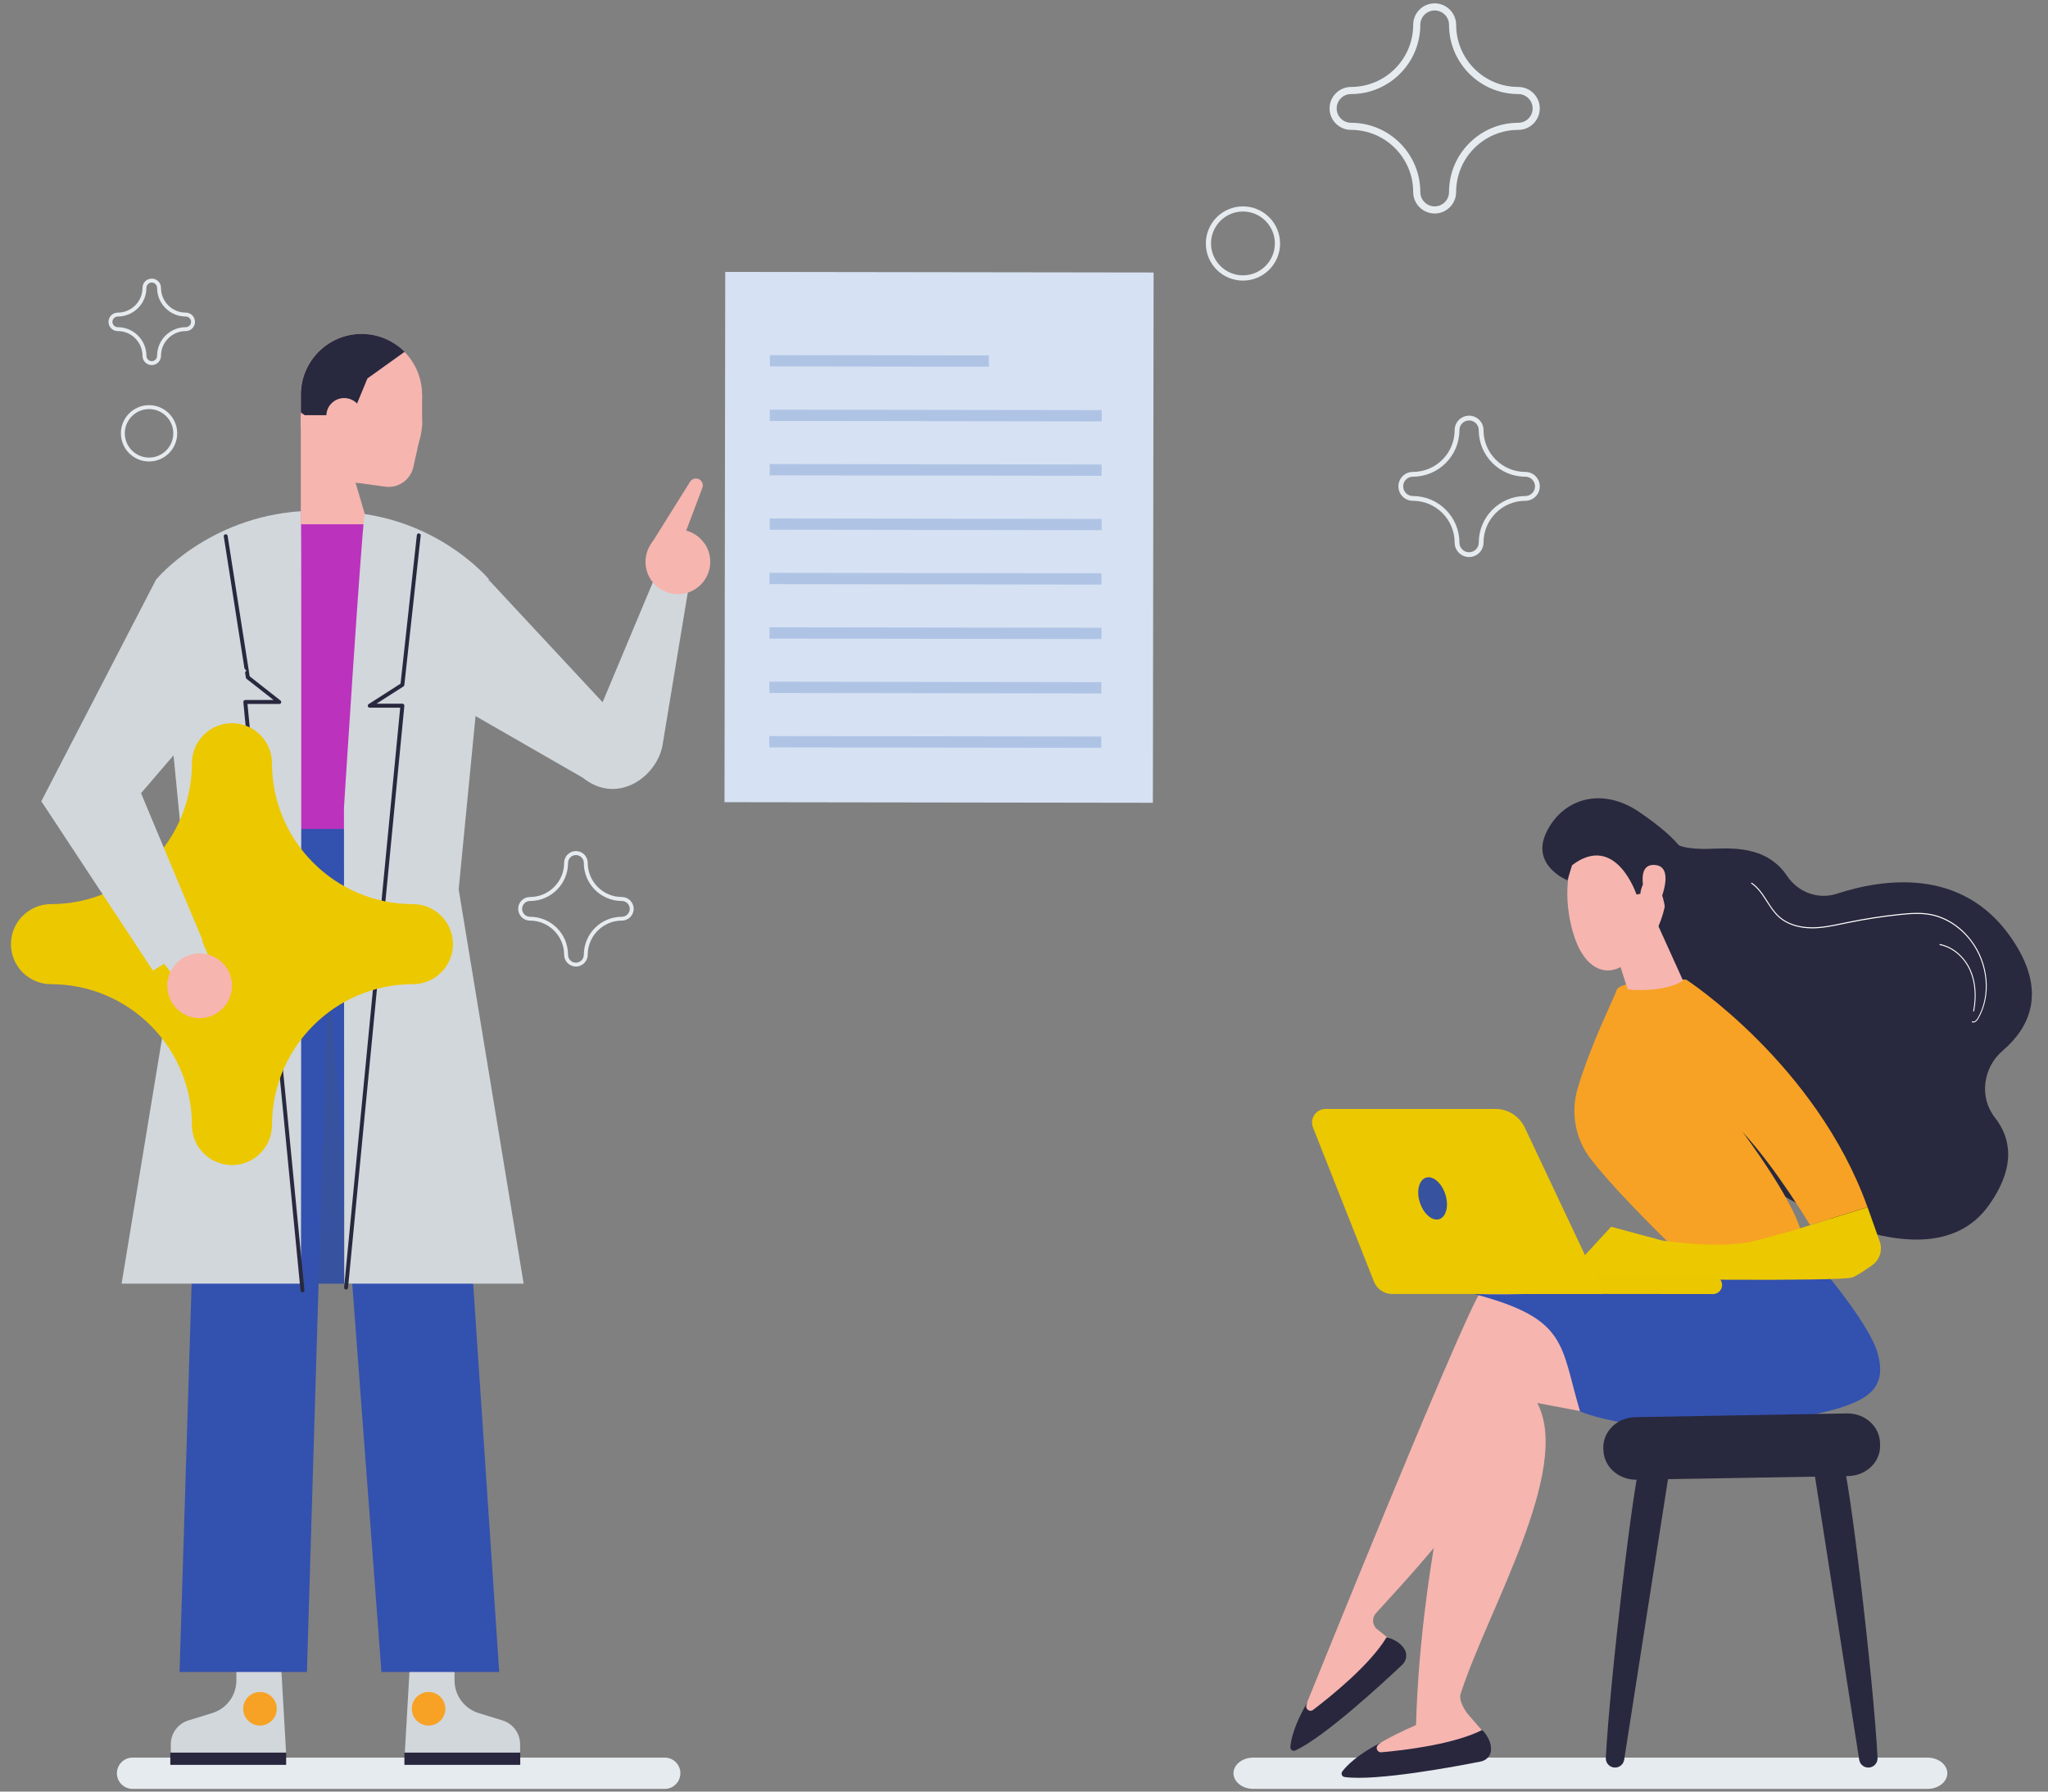 <?xml version="1.0" encoding="UTF-8"?>
<svg xmlns="http://www.w3.org/2000/svg" version="1.1" viewBox="0 0 288 252">
  <rect x="0" y="0" width="288" height="252" fill="#808080" stroke="none"/>
  <!-- Generator: Adobe Illustrator 29.7.0, SVG Export Plug-In . SVG Version: 2.1.1 Build 138)  -->
  <defs>
    <style>
      .st0 {
        fill: #28283e;
      }

      .st1 {
        fill: #ebc700;
      }

      .st2 {
        fill: #7444f4;
      }

      .st3 {
        fill: #bb32bd;
      }

      .st4 {
        fill: #07b1cf;
      }

      .st5, .st6 {
        fill: #1750b2;
      }

      .st7 {
        fill: #37529f;
      }

      .st8 {
        fill: #d82ec1;
      }

      .st6 {
        opacity: .2;
      }

      .st6, .st9 {
        isolation: isolate;
      }

      .st10 {
        fill: #f7a224;
      }

      .st11 {
        fill: #ecc800;
      }

      .st12 {
        fill: #d2d7db;
      }

      .st13, .st9 {
        fill: #fff;
      }

      .st14 {
        fill: #d6e1f3;
      }

      .st15 {
        fill: #8242f8;
      }

      .st16 {
        fill: #ffa200;
      }

      .st17 {
        opacity: .3;
      }

      .st18 {
        fill: #f6b5af;
      }

      .st19 {
        fill: #f8c800;
      }

      .st20 {
        fill: #3351af;
      }

      .st21 {
        fill: #28273e;
      }

      .st22 {
        fill: #e6ebef;
      }

      .st23 {
        display: none;
      }

      .st24 {
        fill: #23233c;
      }

      .st9 {
        opacity: .97;
      }
    </style>
  </defs>
  <g id="Ebene_1">
    <g>
      <rect class="st14" x="94.75" y="45.46" width="74.59" height="60.24" transform="translate(56.29 207.52) rotate(-89.92)"/>
      <rect class="st6" x="122.87" y="35.37" width="1.59" height="30.8" transform="translate(72.72 174.36) rotate(-89.92)"/>
      <rect class="st6" x="130.79" y="35.1" width="1.59" height="46.68" transform="translate(72.97 189.95) rotate(-89.92)"/>
      <rect class="st6" x="130.78" y="42.75" width="1.59" height="46.68" transform="translate(65.3 197.58) rotate(-89.92)"/>
      <rect class="st6" x="130.77" y="50.41" width="1.59" height="46.68" transform="translate(57.64 205.21) rotate(-89.92)"/>
      <rect class="st6" x="130.76" y="58.06" width="1.59" height="46.68" transform="translate(49.97 212.84) rotate(-89.92)"/>
      <rect class="st6" x="130.75" y="65.72" width="1.59" height="46.68" transform="translate(42.31 220.48) rotate(-89.92)"/>
      <rect class="st6" x="130.74" y="73.37" width="1.59" height="46.68" transform="translate(34.64 228.11) rotate(-89.92)"/>
      <rect class="st6" x="130.73" y="81.02" width="1.59" height="46.68" transform="translate(26.98 235.74) rotate(-89.92)"/>
    </g>
    <path class="st22" d="M271.05,251.62h-94.8c-1.54,0-2.79-.99-2.79-2.2s1.25-2.2,2.79-2.2h94.8c1.54,0,2.79.99,2.79,2.2s-1.25,2.2-2.79,2.2Z"/>
    <g>
      <path class="st0" d="M234.99,117.91s0,1.59,5.14,1.49c2.86-.06,8.17-.68,11.17,3.8,1.55,2.31,4.37,3.37,7.01,2.51,6.59-2.15,17.61-3.72,24.47,6.14,5.24,7.52,2.65,12.68-1.15,15.93-2.79,2.39-3.35,6.55-1.08,9.44,2.17,2.77,3.05,6.8-.87,12.31-8.79,12.35-31.47-2.91-31.47-2.91l-21.18-35.93,7.97-12.78Z"/>
      <path class="st13" d="M277.52,143.83c-.07,0-.13-.02-.2-.05-.03-.02-.05-.06-.03-.09.02-.03.06-.05.09-.03.28.14.59-.21.72-.44,1.85-3.19,1.45-7.65-.97-10.84-1.45-1.91-3.41-3.2-5.52-3.64-1.49-.31-3.04-.18-4.48-.03-2.45.26-4.92.64-7.34,1.14-.2.04-.4.08-.59.12-1.42.3-2.89.61-4.36.61h-.03c-1.89,0-3.54-.55-4.66-1.55-.7-.62-1.21-1.43-1.72-2.21-.6-.94-1.22-1.91-2.15-2.53-.03-.02-.04-.06-.02-.1.02-.03.06-.04.1-.02.95.64,1.58,1.62,2.19,2.57.49.78,1.01,1.58,1.69,2.18,1.09.98,2.72,1.51,4.57,1.51h.03c1.46,0,2.92-.31,4.33-.61.2-.04.4-.08.59-.12,2.42-.5,4.89-.88,7.35-1.14,1.46-.15,3.01-.28,4.52.03,2.14.44,4.13,1.75,5.6,3.69,2.46,3.23,2.86,7.75.98,10.99-.16.28-.42.55-.7.55h0Z"/>
      <path class="st13" d="M277.55,142.29h-.01s-.06-.04-.06-.08c.4-2.11.24-4.08-.47-5.69-.82-1.87-2.44-3.25-4.22-3.59-.04,0-.06-.04-.06-.08,0-.04.04-.06.08-.06,1.83.35,3.48,1.76,4.32,3.67.72,1.63.88,3.63.48,5.76,0,.03-.04.06-.07.06h0Z"/>
      <path class="st18" d="M183.78,239.54s21.24-52.66,24.37-57.77c.53-.86,1.45-1.39,2.46-1.41l7.91-.14,11.85,18.52-16.44-6.78c2.93,10.22-14.51,28.38-20.44,34.95-.6.67-.52,1.7.18,2.26l3.06,2.44c-3.79,5.06-8.47,8.62-14.02,10.72l1.05-2.8h0Z"/>
      <path class="st21" d="M194.99,230.31s1.79.32,2.57,1.76c.38.69.19,1.56-.38,2.1-2.54,2.4-10.93,10.18-15.04,12.05-.34.15-.71-.12-.68-.49.08-1.03.52-3.11,2.41-6.33l-.15.44c-.19.56.46,1.03.93.67,2.64-2.01,8-6.35,10.33-10.2h0Z"/>
      <path class="st18" d="M192.41,247.8c-2.67-1.23,6.68-5.12,6.72-5.16.64-23.87,7.29-48.48,9.33-54.12.34-.95,1.14-1.65,2.13-1.87l7.71-1.74,15.35,15.74-17.47-3.31c4.94,9.41-7.06,29.27-10.79,40.95-.27.86.59,2.33,1.13,2.93l2.3,2.66c-2.69,5.72-12.75,4.2-17.58,5.06l1.18-1.14h0Z"/>
      <path class="st21" d="M208.43,243.34s1.34,1.22,1.24,2.86c-.05.79-.67,1.42-1.44,1.57-3.43.68-14.68,2.8-19.15,2.18-.37-.05-.54-.48-.32-.78.62-.82,2.1-2.35,5.42-4.07l-.36.3c-.46.37-.16,1.12.43,1.07,3.31-.29,10.15-1.11,14.18-3.13h0Z"/>
      <path class="st20" d="M254.34,176.22s8.5,9.54,9.74,14.25c1.24,4.71-1.07,6.72-8.38,8.34-21.75,4.83-33.5-.28-33.5-.28-2.82-9.39-1.63-13.03-14.91-16.52,0,0,13.48.43,16.51-1.25,3.03-1.68,30.54-4.54,30.54-4.54h0Z"/>
      <g>
        <path class="st10" d="M236.13,176.22s-8.3-7.9-12.39-13.14c-2.21-2.83-2.9-6.56-1.88-10,1.86-6.29,5.18-12.79,5.48-13.81.46-1.55,9.77-1.49,9.77-1.49,0,0,18.31,11.89,25.51,32.02l-8.08,2.52s-4.78-8.02-9.51-13.12c0,0,8.18,10.8,8.46,15.22l-17.37,1.8h0Z"/>
        <path class="st18" d="M226.22,130.6c.1.32,2.53,8.38,2.72,8.54s5.33.44,7.74-1.21l-4.94-10.92-5.53,3.58h0Z"/>
        <path class="st11" d="M220.32,179.34l6.24-6.79,7.2,1.94s8.4,1.3,13.2,0l4.81-1.3,10.86-3.38,1.71,4.82c.43,1.22,0,2.58-1.06,3.33-.94.67-2.04,1.4-2.74,1.71-1.43.63-32.95.2-32.95.2l-7.27-.53h0Z"/>
      </g>
      <g>
        <path class="st1" d="M240.96,182.02h-.07l-28.69-.03c-.71,0-1.28-.58-1.28-1.28,0-.71.58-1.29,1.28-1.28l28.69.03c.71,0,1.28.58,1.28,1.28,0,.69-.54,1.25-1.22,1.28Z"/>
        <path class="st11" d="M186.41,155.98h23.89c1.76,0,3.37,1.02,4.12,2.61l11.05,23.42h-29.69c-1.14,0-2.16-.69-2.57-1.75l-8.57-21.67c-.49-1.25.43-2.61,1.77-2.61h0Z"/>
        <path class="st7" d="M203.25,167.99c.52,1.61.13,3.17-.85,3.49-.99.32-2.21-.73-2.73-2.34-.52-1.61-.13-3.17.85-3.49.99-.32,2.21.73,2.73,2.34Z"/>
      </g>
      <g>
        <path class="st18" d="M221.63,119.66s-2.18,3.91-.73,10.33c1.45,6.42,4.8,7.3,7.1,5.98,2.31-1.32,5.37-3.78,6.29-9.38.91-5.59-9.7-11.86-12.66-6.94h0Z"/>
        <path class="st0" d="M230.13,125.81s-2.91-8.79-9.06-4.11l-.65,2.12s-5.21-2.07-2.96-6.75c2.25-4.68,7.72-6.53,13.14-2.8,5.42,3.73,8.27,6.83,7.51,11.22-.75,4.39-3.92,2.55-3.92,2.55,0,0-.31-3.32-1.81-4.05-1.5-.73-1.71,1.73-1.71,1.73l-.53.1h0Z"/>
        <path class="st18" d="M231.41,126.05s-1.52-4.51,1.23-4.39c2.75.12,1.21,4.32.5,5.84l-1.74-1.45Z"/>
      </g>
    </g>
    <g>
      <path class="st0" d="M259.07,205.33c.88,1.31,4.41,30.97,4.96,41.93.04.74-.55,1.36-1.3,1.36h0c-.64,0-1.18-.47-1.28-1.1l-6.44-41.25,4.06-.94h0Z"/>
      <path class="st0" d="M230.78,205.33c-.88,1.31-4.4,30.97-4.96,41.93-.04.74.55,1.36,1.3,1.36h0c.64,0,1.18-.47,1.28-1.1l6.44-41.25-4.06-.94h0Z"/>
      <path class="st0" d="M264.39,203.02v.32c.03,2.33-1.98,4.24-4.49,4.28l-29.75.51c-2.48.04-4.54-1.75-4.66-4.04l-.02-.3c-.12-2.39,1.9-4.4,4.48-4.45l29.76-.53c2.55-.05,4.64,1.84,4.67,4.21h0Z"/>
    </g>
    <path class="st22" d="M93.48,251.62H18.64c-1.22,0-2.2-.99-2.2-2.2s.99-2.2,2.2-2.2h74.84c1.22,0,2.2.99,2.2,2.2s-.99,2.2-2.2,2.2h0Z"/>
    <path class="st22" d="M20.96,64.91c-2.19,0-3.96-1.78-3.96-3.96s1.78-3.96,3.96-3.96,3.96,1.78,3.96,3.96-1.78,3.96-3.96,3.96ZM20.96,57.54c-1.88,0-3.41,1.53-3.41,3.41s1.53,3.41,3.41,3.41,3.41-1.53,3.41-3.41-1.53-3.41-3.41-3.41Z"/>
    <path class="st22" d="M174.79,39.47c-2.88,0-5.22-2.34-5.22-5.22s2.34-5.22,5.22-5.22,5.22,2.34,5.22,5.22-2.34,5.22-5.22,5.22ZM174.79,29.75c-2.48,0-4.49,2.02-4.49,4.49s2.02,4.49,4.49,4.49,4.49-2.02,4.49-4.49-2.02-4.49-4.49-4.49Z"/>
    <path class="st22" d="M80.99,135.95c-.91,0-1.66-.74-1.66-1.66,0-2.64-2.15-4.8-4.8-4.8-.91,0-1.66-.74-1.66-1.66s.74-1.66,1.66-1.66c2.64,0,4.8-2.15,4.8-4.8,0-.91.74-1.66,1.66-1.66s1.66.74,1.66,1.66c0,2.64,2.15,4.8,4.8,4.8.91,0,1.66.74,1.66,1.66s-.74,1.66-1.66,1.66c-2.64,0-4.8,2.15-4.8,4.8,0,.91-.74,1.66-1.66,1.66ZM80.99,120.27c-.61,0-1.11.5-1.11,1.11,0,2.95-2.4,5.35-5.35,5.35-.61,0-1.11.5-1.11,1.11s.5,1.11,1.11,1.11c2.95,0,5.35,2.4,5.35,5.35,0,.61.5,1.11,1.11,1.11s1.11-.5,1.11-1.11c0-2.95,2.4-5.35,5.35-5.35.61,0,1.11-.5,1.11-1.11s-.5-1.11-1.11-1.11c-2.95,0-5.35-2.4-5.35-5.35,0-.61-.5-1.11-1.11-1.11Z"/>
    <path class="st22" d="M201.75,30.03c-1.67,0-3.02-1.36-3.02-3.02,0-4.82-3.92-8.74-8.74-8.74-1.67,0-3.02-1.36-3.02-3.02s1.36-3.02,3.02-3.02c4.82,0,8.74-3.92,8.74-8.74,0-1.67,1.36-3.02,3.02-3.02s3.02,1.36,3.02,3.02c0,4.82,3.92,8.74,8.74,8.74,1.67,0,3.02,1.36,3.02,3.02s-1.36,3.02-3.02,3.02c-4.82,0-8.74,3.92-8.74,8.74,0,1.67-1.36,3.02-3.02,3.02ZM201.75,1.47c-1.11,0-2.02.91-2.02,2.02,0,5.37-4.37,9.74-9.74,9.74-1.11,0-2.02.9-2.02,2.02s.91,2.02,2.02,2.02c5.37,0,9.74,4.37,9.74,9.74,0,1.11.91,2.02,2.02,2.02s2.02-.91,2.02-2.02c0-5.37,4.37-9.74,9.74-9.74,1.11,0,2.02-.91,2.02-2.02s-.91-2.02-2.02-2.02c-5.37,0-9.74-4.37-9.74-9.74,0-1.11-.91-2.02-2.02-2.02Z"/>
    <path class="st22" d="M206.59,78.35c-1.12,0-2.03-.91-2.03-2.03,0-3.24-2.63-5.88-5.88-5.88-1.12,0-2.03-.91-2.03-2.03s.91-2.03,2.03-2.03c3.24,0,5.88-2.63,5.88-5.88,0-1.12.91-2.03,2.03-2.03s2.03.91,2.03,2.03c0,3.24,2.63,5.88,5.88,5.88,1.12,0,2.03.91,2.03,2.03s-.91,2.03-2.03,2.03c-3.24,0-5.88,2.63-5.88,5.88,0,1.12-.91,2.03-2.03,2.03ZM206.59,59.14c-.75,0-1.36.61-1.36,1.36,0,3.61-2.94,6.55-6.55,6.55-.75,0-1.36.61-1.36,1.36s.61,1.36,1.36,1.36c3.61,0,6.55,2.94,6.55,6.55,0,.75.61,1.36,1.36,1.36s1.36-.61,1.36-1.36c0-3.61,2.94-6.55,6.55-6.55.75,0,1.36-.61,1.36-1.36s-.61-1.36-1.36-1.36c-3.61,0-6.55-2.94-6.55-6.55,0-.75-.61-1.36-1.36-1.36Z"/>
    <path class="st22" d="M21.34,51.35c-.72,0-1.3-.58-1.3-1.3,0-1.92-1.56-3.48-3.48-3.48-.72,0-1.3-.58-1.3-1.3s.58-1.3,1.3-1.3c1.92,0,3.48-1.56,3.48-3.48,0-.72.58-1.3,1.3-1.3s1.3.58,1.3,1.3c0,1.92,1.56,3.48,3.48,3.48.72,0,1.3.58,1.3,1.3s-.58,1.3-1.3,1.3c-1.92,0-3.48,1.56-3.48,3.48,0,.72-.58,1.3-1.3,1.3ZM21.34,39.74c-.41,0-.75.34-.75.75,0,2.22-1.81,4.03-4.03,4.03-.41,0-.75.34-.75.75s.34.75.75.75c2.22,0,4.03,1.81,4.03,4.03,0,.41.34.75.75.75s.75-.34.75-.75c0-2.22,1.81-4.03,4.03-4.03.41,0,.75-.34.75-.75s-.34-.75-.75-.75c-2.22,0-4.03-1.81-4.03-4.03,0-.41-.34-.75-.75-.75Z"/>
    <rect class="st7" x="30.14" y="126.5" width="29.94" height="54.06"/>
    <path class="st12" d="M96.93,82.06l-3.75,22.68c-.74,4.49-6.36,8.57-11.21,4.66l-23.69-13.62,10.24-14.44,16.22,17.43,7.8-18.62,4.39,1.91Z"/>
    <path class="st18" d="M99.1,76.47c1.41,2.08.86,4.91-1.22,6.32-1.34.91-2.99,1-4.38.4-.76-.33-1.44-.88-1.95-1.62-1.41-2.08-.85-4.91,1.23-6.31,1.05-.71,2.3-.92,3.44-.69,1.13.22,2.17.88,2.87,1.91h0Z"/>
    <path class="st18" d="M95.19,78.1l-3.73-1.41,5.58-8.93c.25-.4.74-.56,1.18-.39h0c.49.19.74.75.55,1.25l-3.58,9.48h0Z"/>
    <path class="st12" d="M57.71,232.9l-.78,13.62h16.21v-1.18c0-1.54-1-2.89-2.47-3.35l-3.37-1.04c-2.01-.62-3.38-2.48-3.38-4.58v-3.47h-6.23,0Z"/>
    <path class="st12" d="M39.45,232.9l.78,13.62h-16.21v-1.18c0-1.54,1-2.89,2.47-3.35l3.37-1.04c2.01-.62,3.38-2.48,3.38-4.58v-3.47h6.23,0Z"/>
    <path class="st3" d="M68.75,81.46c-12.92-12.92-33.86-12.92-46.77,0l6.54,35.34h33.69l6.54-35.34Z"/>
    <polygon class="st20" points="62.21 116.6 63.33 132.66 70.2 235.18 53.64 235.18 46.15 135.53 43.16 235.18 25.25 235.18 28.52 129.99 28.52 116.6 62.21 116.6"/>
    <path class="st12" d="M42.33,71.9c.08,1.9,0,108.66,0,108.66h-25.23l9.14-55.47-4.25-43.62s7.18-8.69,20.35-9.57h0Z"/>
    <g>
      <path class="st18" d="M59.35,55.5c0,4.72-3.81,8.53-8.53,8.53-3.68,0-6.83-2.34-8.03-5.63-.32-.89-.5-1.88-.5-2.9,0-4.7,3.83-8.53,8.53-8.53,2.36,0,4.5.97,6.06,2.52,1.52,1.54,2.47,3.67,2.47,6.01h0Z"/>
      <circle class="st18" cx="50.83" cy="59.4" r="8.53"/>
      <path class="st18" d="M54.13,68.45l-4.51-.63,1.2-8.43,8.32,1.77-.99,4.43c-.36,1.88-2.14,3.14-4.03,2.86h0Z"/>
      <rect class="st18" x="42.3" y="55.51" width="17.06" height="4.43"/>
      <path class="st0" d="M56.89,49.49l-5.22,3.74-2.14,5.17h-7.22s0-1.88,0-2.9c0-4.7,3.83-8.53,8.53-8.53,2.36,0,4.5.97,6.06,2.52h0Z"/>
      <circle class="st18" cx="48.4" cy="58.5" r="2.51"/>
    </g>
    <polygon class="st18" points="42.3 58.01 42.3 73.74 51.73 73.74 48.36 62.37 42.3 58.01"/>
    <path class="st12" d="M48.37,113.77l.04,66.79h25.23l-9.14-55.47,4.25-43.62s-6.19-7.49-17.48-9.17c-.54,3.95-2.91,41.48-2.91,41.48h0Z"/>
    <circle class="st10" cx="36.56" cy="240.35" r="2.36"/>
    <circle class="st10" cx="60.27" cy="240.35" r="2.36"/>
    <path class="st0" d="M42.53,181.77c-.14,0-.26-.11-.27-.25l-8.04-82.76c0-.08.02-.15.07-.21.05-.06.13-.09.2-.09h3.98l-3.79-2.97c-.06-.04-.09-.1-.1-.17l-3.11-19.86c-.02-.15.08-.29.23-.31.15-.02.29.08.31.23l3.1,19.75,4.33,3.4c.09.07.13.2.09.31s-.14.18-.26.18h-4.47l8.01,82.46c.02.15-.1.29-.25.3h-.03Z"/>
    <path class="st0" d="M48.67,181.39h-.03c-.15-.02-.26-.15-.25-.3l7.89-81.55h-4.29c-.12,0-.23-.08-.26-.2-.04-.12.01-.24.12-.31l4.48-2.87,2.29-20.89c.02-.15.15-.27.3-.24.15.02.26.15.24.3l-2.3,21.02c-.01.08-.06.16-.12.2l-3.8,2.43h3.65c.08,0,.15.03.2.09.05.06.08.13.07.21l-7.92,81.85c-.01.14-.13.25-.27.25h0Z"/>
    <rect class="st21" x="56.87" y="246.52" width="16.29" height="1.72"/>
    <rect class="st21" x="23.95" y="246.52" width="16.29" height="1.72"/>
    <g>
      <path class="st11" d="M7.17,128.3c11.58,0,20.96-9.39,20.96-20.96,0-2.48,2.01-4.49,4.49-4.49s4.49,2.01,4.49,4.49c0,11.58,9.39,20.96,20.96,20.96,2.48,0,4.49,2.01,4.49,4.49s-2.01,4.49-4.49,4.49c-11.58,0-20.96,9.39-20.96,20.96,0,2.48-2.01,4.49-4.49,4.49s-4.49-2.01-4.49-4.49c0-11.58-9.39-20.96-20.96-20.96-2.48,0-4.49-2.01-4.49-4.49s2.01-4.49,4.49-4.49Z"/>
      <path class="st11" d="M32.62,163.88c-3.11,0-5.63-2.53-5.63-5.63,0-10.93-8.89-19.82-19.82-19.82-3.11,0-5.63-2.53-5.63-5.63s2.53-5.63,5.63-5.63c10.93,0,19.82-8.89,19.82-19.82,0-3.11,2.53-5.63,5.63-5.63s5.63,2.53,5.63,5.63c0,10.93,8.89,19.82,19.82,19.82,3.11,0,5.63,2.53,5.63,5.63s-2.53,5.63-5.63,5.63c-10.93,0-19.82,8.89-19.82,19.82,0,3.11-2.53,5.63-5.63,5.63ZM32.62,103.99c-1.85,0-3.35,1.5-3.35,3.35,0,12.19-9.92,22.1-22.1,22.1-1.85,0-3.35,1.5-3.35,3.35s1.5,3.35,3.35,3.35c12.19,0,22.1,9.92,22.1,22.1,0,1.85,1.5,3.35,3.35,3.35s3.35-1.5,3.35-3.35c0-12.19,9.92-22.1,22.1-22.1,1.85,0,3.35-1.5,3.35-3.35s-1.5-3.35-3.35-3.35c-12.19,0-22.1-9.92-22.1-22.1,0-1.85-1.5-3.35-3.35-3.35Z"/>
    </g>
    <polygon class="st12" points="24.87 137.92 5.81 112.7 21.98 81.46 34.65 94.33 19.82 111.58 29.35 134.56 24.87 137.92"/>
    <path class="st18" d="M32.62,138.66c0,2.51-2.04,4.55-4.55,4.55-1.62,0-3.04-.84-3.85-2.12-.44-.7-.7-1.54-.7-2.43,0-2.51,2.04-4.55,4.55-4.55,1.27,0,2.42.52,3.24,1.36.81.82,1.31,1.94,1.31,3.19Z"/>
    <polygon class="st12" points="19.82 111.58 5.81 112.7 21.5 136.52 28.51 132.31 19.82 111.58"/>
  </g>
  <g id="Ebene_2" class="st23">
    <g>
      <g>
        <path class="st5" d="M238.96,216.39c.13,0,.26,0,.39-.02,1.84-.21,3.17-1.88,2.95-3.72l-21.09-183.51c-.21-1.84-1.88-3.16-3.72-2.95-1.84.21-3.17,1.88-2.95,3.72l21.09,183.51c.2,1.71,1.65,2.98,3.33,2.98h0Z"/>
        <path class="st5" d="M123.04,216.39c1.54,0,2.92-1.06,3.27-2.62L167.46,30.26c.41-1.81-.73-3.61-2.54-4.01-1.81-.4-3.61.73-4.01,2.54l-41.14,183.51c-.41,1.81.73,3.61,2.54,4.01.25.05.49.08.74.08h0Z"/>
        <path class="st5" d="M192.53,216.39c1.86,0,3.36-1.5,3.36-3.36v-90.56c0-1.86-1.5-3.36-3.36-3.36s-3.36,1.5-3.36,3.36v90.56c0,1.86,1.5,3.36,3.36,3.36Z"/>
        <path class="st5" d="M259.76,9l-11.81,148.77c-.25,3.15-2.92,5.55-6.07,5.47l-123.36-3.01c-3.6-.09-6.29-3.32-5.73-6.88L136.41,5.01c.47-2.94,3.03-5.08,6.01-5.01l111.55,2.58c3.41.08,6.06,3.01,5.79,6.41h0Z"/>
        <path class="st9" d="M249.54,6.12l-103.45-2.39c-2.97-.07-5.54,2.07-6.01,5.01l-22.28,139.97c-.57,3.55,2.13,6.79,5.73,6.88l114.58,2.79c3.16.08,5.82-2.32,6.07-5.47l11.14-140.38c.27-3.4-2.37-6.33-5.79-6.41h0Z"/>
      </g>
      <g class="st17">
        <path class="st24" d="M157.94,117.08c0-.53-.51-.96-1.16-.98l-9.22-.18c-.65-.01-1.19.4-1.2.93l-3.68,31.35c0,.53.51.96,1.16.98l9.22.18c.65.01,1.19-.4,1.2-.93l3.68-31.35Z"/>
        <path class="st24" d="M140.69,135.17c.06-.71-.51-1.38-1.17-1.39l-9.33-.18c-.65-.01-1.29.62-1.38,1.52l-1.65,13.15c0,.25.57.59,1.22.6l9.33.18c.65.01,1.3-.3,1.31-.55l1.66-13.33h0Z"/>
        <path class="st24" d="M188.31,113.29l-9.32-.18c-.65-.01-1.21.45-1.22,1.03l-3.88,34.54c-.01.57.52,1.19,1.17,1.2l9.32.18c.65.01,1.49-.58,1.51-1.15l3.88-34.54c.01-.57-.81-1.07-1.46-1.08h0Z"/>
        <path class="st24" d="M173.89,106.81c0-.53-.51-.96-1.16-.98l-9.22-.18c-.65-.01-1.19.4-1.2.93l-4.84,41.91c0,.53.51.96,1.16.98l9.22.18c.65.01,1.19-.4,1.2-.93l4.84-41.91Z"/>
        <path class="st24" d="M241.4,89.64c0-.55-.64-1.02-1.3-1.03l-9.33-.18c-.65-.01-1.23.43-1.24.98l-5.2,60.25c0,.55.54,1.11,1.19,1.12l9.33.18c.65.01,1.33-.51,1.34-1.07l5.2-60.25h0Z"/>
        <path class="st24" d="M207.25,100.38c0-.53-.51-.96-1.16-.98l-9.22-.18c-.65-.01-1.19.4-1.2.93l-4.98,48.99c0,.53.51.96,1.16.98l9.22.18c.65.01,1.19-.4,1.2-.93l4.98-48.99Z"/>
        <path class="st24" d="M224.86,92.52c0-.53-.51-.96-1.16-.98l-9.22-.18c-.65-.01-1.19.4-1.2.93l-5.14,57.3c0,.53.51.96,1.16.98l9.22.18c.65.01,1.19-.4,1.2-.93l5.14-57.3Z"/>
      </g>
      <g>
        <circle class="st24" cx="162.35" cy="57.65" r="15.92"/>
        <path class="st16" d="M174.93,67.41c2.1-2.7,3.35-6.08,3.35-9.76h-16.31l12.97,9.76h0Z"/>
      </g>
      <g>
        <circle class="st24" cx="208.45" cy="37.96" r="15.92"/>
        <path class="st16" d="M208.45,37.96h-15.92c0,8.79,7.13,15.92,15.92,15.92v-15.92h0Z"/>
      </g>
    </g>
    <g>
      <path class="st22" d="M107.02,252H36.95c-1.14,0-2.06-.92-2.06-2.06s.92-2.06,2.06-2.06h70.08c1.14,0,2.06.92,2.06,2.06s-.92,2.06-2.06,2.06Z"/>
      <path class="st15" d="M110.26,93.24l-3.51,21.24c-.7,4.21-5.95,8.03-10.49,4.36l-22.18-12.75,9.59-13.52,15.19,16.32,7.3-17.43,4.11,1.79h0Z"/>
      <path class="st18" d="M112.28,88c1.32,1.95.8,4.6-1.14,5.91-1.26.85-2.8.94-4.1.37-.71-.31-1.35-.82-1.82-1.52-1.32-1.95-.8-4.6,1.15-5.91.98-.67,2.15-.86,3.23-.64,1.06.21,2.03.82,2.68,1.79h0Z"/>
      <path class="st18" d="M108.62,89.53l-3.49-1.32,5.22-8.36c.23-.37.7-.52,1.1-.36h0c.46.18.7.7.52,1.16l-3.35,8.87h0Z"/>
      <path class="st12" d="M73.54,234.48l-.73,12.75h15.18v-1.1c0-1.44-.94-2.71-2.31-3.13l-3.15-.98c-1.88-.58-3.16-2.32-3.16-4.29v-3.25h-5.83,0Z"/>
      <path class="st12" d="M56.44,234.48l.73,12.75h-15.18v-1.1c0-1.44.94-2.71,2.31-3.13l3.15-.98c1.88-.58,3.16-2.32,3.16-4.29v-3.25h5.83,0Z"/>
      <path class="st15" d="M83.87,92.68c-12.09-12.09-31.7-12.09-43.79,0l6.12,33.09h31.54l6.12-33.09h0Z"/>
      <polygon class="st20" points="77.75 125.58 78.79 140.62 85.23 236.61 69.72 236.61 62.7 143.3 59.91 236.61 43.14 236.61 46.2 138.12 46.2 125.58 77.75 125.58"/>
      <g>
        <path class="st18" d="M75.07,68.37c0,4.42-3.57,7.99-7.98,7.99-3.45,0-6.4-2.19-7.52-5.27-.3-.84-.47-1.76-.47-2.71,0-4.4,3.58-7.99,7.99-7.99,2.21,0,4.22.91,5.67,2.36,1.42,1.44,2.31,3.43,2.31,5.62h0Z"/>
        <circle class="st18" cx="67.09" cy="72.02" r="7.99"/>
        <path class="st18" d="M70.18,80.5l-4.22-.59,1.13-7.89,7.79,1.65-.93,4.15c-.34,1.76-2,2.94-3.77,2.67Z"/>
        <rect class="st18" x="59.11" y="68.38" width="15.97" height="4.15"/>
        <path class="st0" d="M72.76,62.75l-4.89,3.5-2.73,7.63-6.04,1.28v-6.78c0-4.4,3.58-7.99,7.99-7.99,2.21,0,4.22.91,5.67,2.36h0Z"/>
        <circle class="st18" cx="64.81" cy="71.18" r="2.35"/>
      </g>
      <polygon class="st18" points="59.1 75.15 59.1 85.45 67.93 85.45 64.78 74.8 59.1 75.15"/>
      <path class="st16" d="M64.79,122.93l.03,21.3,8.92-5.27,6.16-5.44,3.98-40.85s-5.8-7.02-16.36-8.59c-.51,3.7-2.72,38.84-2.72,38.84h0Z"/>
      <circle class="st10" cx="53.73" cy="241.45" r="2.21"/>
      <circle class="st10" cx="75.93" cy="241.45" r="2.21"/>
      <path class="st0" d="M65.65,124.93h-.02c-.14-.01-.24-.14-.23-.28l6.81-15.04h-4.01c-.11,0-.22-.08-.25-.19s.01-.23.11-.29l4.19-2.69,2.14-19.56c.01-.14.14-.25.28-.23.14.01.24.14.23.28l-2.15,19.68c0,.08-.05.15-.12.19l-3.56,2.28h3.42c.07,0,.14.03.19.08.05.05.07.13.07.2l-6.84,15.32c-.01.13-.13.23-.26.23h0Z"/>
      <rect class="st21" x="72.74" y="247.23" width="15.25" height="1.61"/>
      <rect class="st21" x="41.92" y="247.23" width="15.25" height="1.61"/>
      <polygon class="st15" points="42.78 145.54 24.94 121.93 40.08 92.68 51.94 104.72 38.06 120.87 46.98 142.39 42.78 145.54"/>
      <path class="st18" d="M50.04,146.23c0,2.35-1.91,4.26-4.26,4.26-1.52,0-2.85-.79-3.6-1.99-.42-.66-.66-1.44-.66-2.28,0-2.35,1.91-4.26,4.26-4.26,1.19,0,2.27.49,3.03,1.27.76.77,1.22,1.82,1.22,2.98h0Z"/>
      <path class="st19" d="M64.03,55.93c-5.28,1.05-8.72,6.18-7.66,11.46.21,1.04.57,2,1.06,2.88,2.64.32,5.68.21,8.84-.42,3.66-.73,6.91-2.03,9.39-3.63.06-.86.02-1.74-.16-2.62-1.05-5.28-6.18-8.72-11.46-7.66h0Z"/>
      <ellipse class="st19" cx="73.34" cy="64.61" rx="6.04" ry="2.23" transform="translate(-13.44 19.65) rotate(-13.99)"/>
      <path class="st16" d="M73.49,62.75c-.14,0-.28-.06-.37-.19-2.67-3.7-5.57-4.82-9.71-3.74-.24.06-.49-.08-.55-.32s.08-.49.32-.55c4.49-1.18,7.78.08,10.67,4.09.15.2.1.49-.1.63-.08.06-.17.09-.26.09h0Z"/>
      <path class="st16" d="M59.13,83.72c.08,1.78,0,60.51,0,60.51l-14.68-8.1-.39-2.61-3.98-40.85s6.72-8.13,19.05-8.96h0Z"/>
      <path class="st0" d="M58.36,124.69c-.13,0-.24-.1-.26-.23l-6.57-15.59c0-.07.02-.14.07-.2.05-.05.12-.08.19-.08h3.72l-3.55-2.78c-.05-.04-.09-.1-.1-.16l-2.91-18.6c-.02-.14.07-.27.22-.29.14-.02.27.07.29.22l2.9,18.5,4.06,3.18c.09.07.12.18.08.29s-.13.17-.24.17h-4.19l6.54,15.31c.01.14-.09.27-.23.28h-.02,0Z"/>
    </g>
  </g>
  <g id="Ebene_3" class="st23">
    <path class="st2" d="M166.22,216.88c-1.34-1.24-1.41-3.52.17-4.75.01,0,.02-.02.04-.03h0c.74-.57,1.34-1.35,1.68-2.29,1.03-2.81-.59-5.95-3.58-6.7-2.3-.57-4.73.56-5.78,2.68-.54,1.1-.65,2.27-.41,3.36h0s0,.03,0,.04c.42,1.96-1.08,3.63-2.91,3.72l-7.83-2.86-2.72,7.47c-.41,1.12-.16,2.38.67,3.23,1.37,1.41,2.94,1.36,4.34,1.04h0c.93-.22,1.94-.18,2.91.17,2.96,1.08,4.31,4.6,2.61,7.45-1.03,1.71-3.04,2.68-5.02,2.39-1.46-.21-2.64-.97-3.41-2.01h0c-.86-1.15-2.03-2.19-3.98-1.99-1.18.12-2.19.93-2.59,2.04l-3.71,10.19,27.26,9.93,10.91-29.95-8.63-3.14h0Z"/>
    <path class="st5" d="M107.6,14.65c-1.34-1.24-1.41-3.52.17-4.75.01,0,.02-.02.04-.03h0c.74-.57,1.34-1.35,1.68-2.29,1.03-2.81-.59-5.95-3.58-6.7-2.3-.57-4.73.56-5.78,2.68-.54,1.1-.65,2.27-.41,3.36h0s0,.03,0,.04c.42,1.96-1.08,3.63-2.91,3.72l-7.83-2.86-2.72,7.47c-.41,1.12-.16,2.38.67,3.23,1.37,1.41,2.94,1.36,4.34,1.04h0c.93-.22,1.94-.18,2.91.17,2.96,1.08,4.31,4.6,2.61,7.45-1.03,1.71-3.04,2.68-5.02,2.39-1.46-.21-2.64-.97-3.41-2.01h0c-.86-1.15-2.03-2.19-3.98-1.99-1.18.12-2.19.93-2.59,2.04l-3.71,10.19,27.26,9.93,10.91-29.95-8.63-3.14h0Z"/>
    <path id="Fill_3" class="st11" d="M185.36,49.35l-7.53-.54-.56,7.93c-.09,1.2-.83,2.23-1.93,2.67-1.83.73-3.24.04-4.38-.83h0c-1.03-.78-2.37-1.19-3.83-.99-1.98.27-3.65,1.75-4.17,3.69-.85,3.2,1.42,6.22,4.55,6.44,1.03.07,2-.17,2.84-.63h0c1.25-.69,2.75-1.17,4.45-.19,1.03.59,1.62,1.74,1.53,2.92l-.56,7.89,8.32.59c1.73-.58,2.71-2.6,1.77-4.37,0-.01-.01-.03-.02-.04h0c-.53-.98-.75-2.13-.53-3.34.42-2.33,2.45-4.08,4.81-4.17,3.08-.11,5.49,2.46,5.28,5.45-.07,1-.43,1.91-.99,2.66h0s-.02.03-.03.04c-1.18,1.62-.5,3.79,1.14,4.61l9.17.65,2.06-28.94-21.4-1.52h0,0Z"/>
    <path id="Fill_31" class="st16" d="M22.59,181.55l-7.53-.54-.56,7.93c-.09,1.2-.83,2.23-1.93,2.67-1.83.73-3.24.04-4.38-.83h0c-1.03-.78-2.37-1.19-3.83-.99-1.98.27-3.65,1.75-4.17,3.69-.85,3.2,1.42,6.22,4.55,6.44,1.03.07,2-.17,2.84-.63h0c1.25-.69,2.75-1.17,4.45-.19,1.03.59,1.62,1.74,1.53,2.92l-.56,7.89,8.32.59c1.73-.58,2.71-2.6,1.77-4.37,0-.01-.01-.03-.02-.04h0c-.53-.98-.75-2.13-.53-3.34.42-2.33,2.45-4.08,4.81-4.17,3.08-.11,5.49,2.46,5.28,5.45-.07,1-.43,1.91-.99,2.66h0s-.02.03-.03.04c-1.18,1.62-.5,3.79,1.14,4.61l9.17.65,2.06-28.94-21.4-1.52h0,0Z"/>
    <path class="st4" d="M67.58,128.94c-1.87-.61-3.24.17-4.32,1.11h0c-.72.63-1.63,1.06-2.65,1.2-3.12.43-5.96-2.06-5.78-5.37.11-2,1.43-3.79,3.32-4.46,1.39-.5,2.78-.38,3.96.18h0c1.3.61,2.82.99,4.46-.1.99-.66,1.5-1.82,1.34-3.01l-1.08-7.87-28.74,3.95,3.94,28.71,8.37-1.15c3.12-.43,3.61,2.35,2.79,4.18,0,.01-.57,1.86-.43,2.85.41,2.97,3.3,4.99,6.29,4.25,2.3-.57,3.71-2.71,3.85-5.07.06-.88-.38-1.8-1.23-3.19-1.05-1.71-1.1-4.41,1.94-4.83l7.16-.98-1.08-7.84c-.16-1.18-.97-2.18-2.1-2.54h0s0,0,0,0Z"/>
    <path class="st8" d="M283.76,139.57c-1.87-.61-3.24.17-4.32,1.11h0c-.72.63-1.63,1.06-2.65,1.2-3.12.43-5.96-2.06-5.78-5.37.11-2,1.43-3.79,3.32-4.46,1.39-.5,2.78-.38,3.96.18h0c1.3.61,2.82.99,4.46-.1.99-.66,1.5-1.82,1.34-3.01l-1.08-7.87-28.74,3.95,3.94,28.71,8.37-1.15c3.12-.43,3.61,2.35,2.79,4.18,0,.01-.57,1.86-.43,2.85.41,2.97,3.3,4.99,6.29,4.25,2.3-.57,3.71-2.71,3.85-5.07.05-.88-.38-1.8-1.23-3.19-1.05-1.71-1.1-4.41,1.94-4.83l7.16-.98-1.08-7.84c-.16-1.18-.97-2.18-2.1-2.54h0s0,0,0,0Z"/>
    <g>
      <path class="st24" d="M134.31,147.54h-9.24l-2.68-8.38h-13.39l-2.65,8.38h-9.19l13.71-37.66h10.06l13.39,37.66h0ZM120.45,132.65l-4.04-12.66c-.3-.94-.51-2.07-.63-3.39h-.21c-.09,1.1-.31,2.2-.66,3.28l-4.1,12.76h9.64Z"/>
      <path class="st24" d="M147.5,134.57v12.97h-8.48v-37.66h13.29c9.49,0,14.23,4,14.23,12,0,3.78-1.36,6.84-4.08,9.18-2.72,2.34-6.36,3.51-10.91,3.51h-4.04,0ZM147.5,116.4v11.74h3.34c4.52,0,6.78-1.98,6.78-5.94s-2.26-5.8-6.78-5.8h-3.34Z"/>
      <path class="st24" d="M180.53,147.54h-8.48v-37.66h8.48v37.66Z"/>
    </g>
  </g>
</svg>